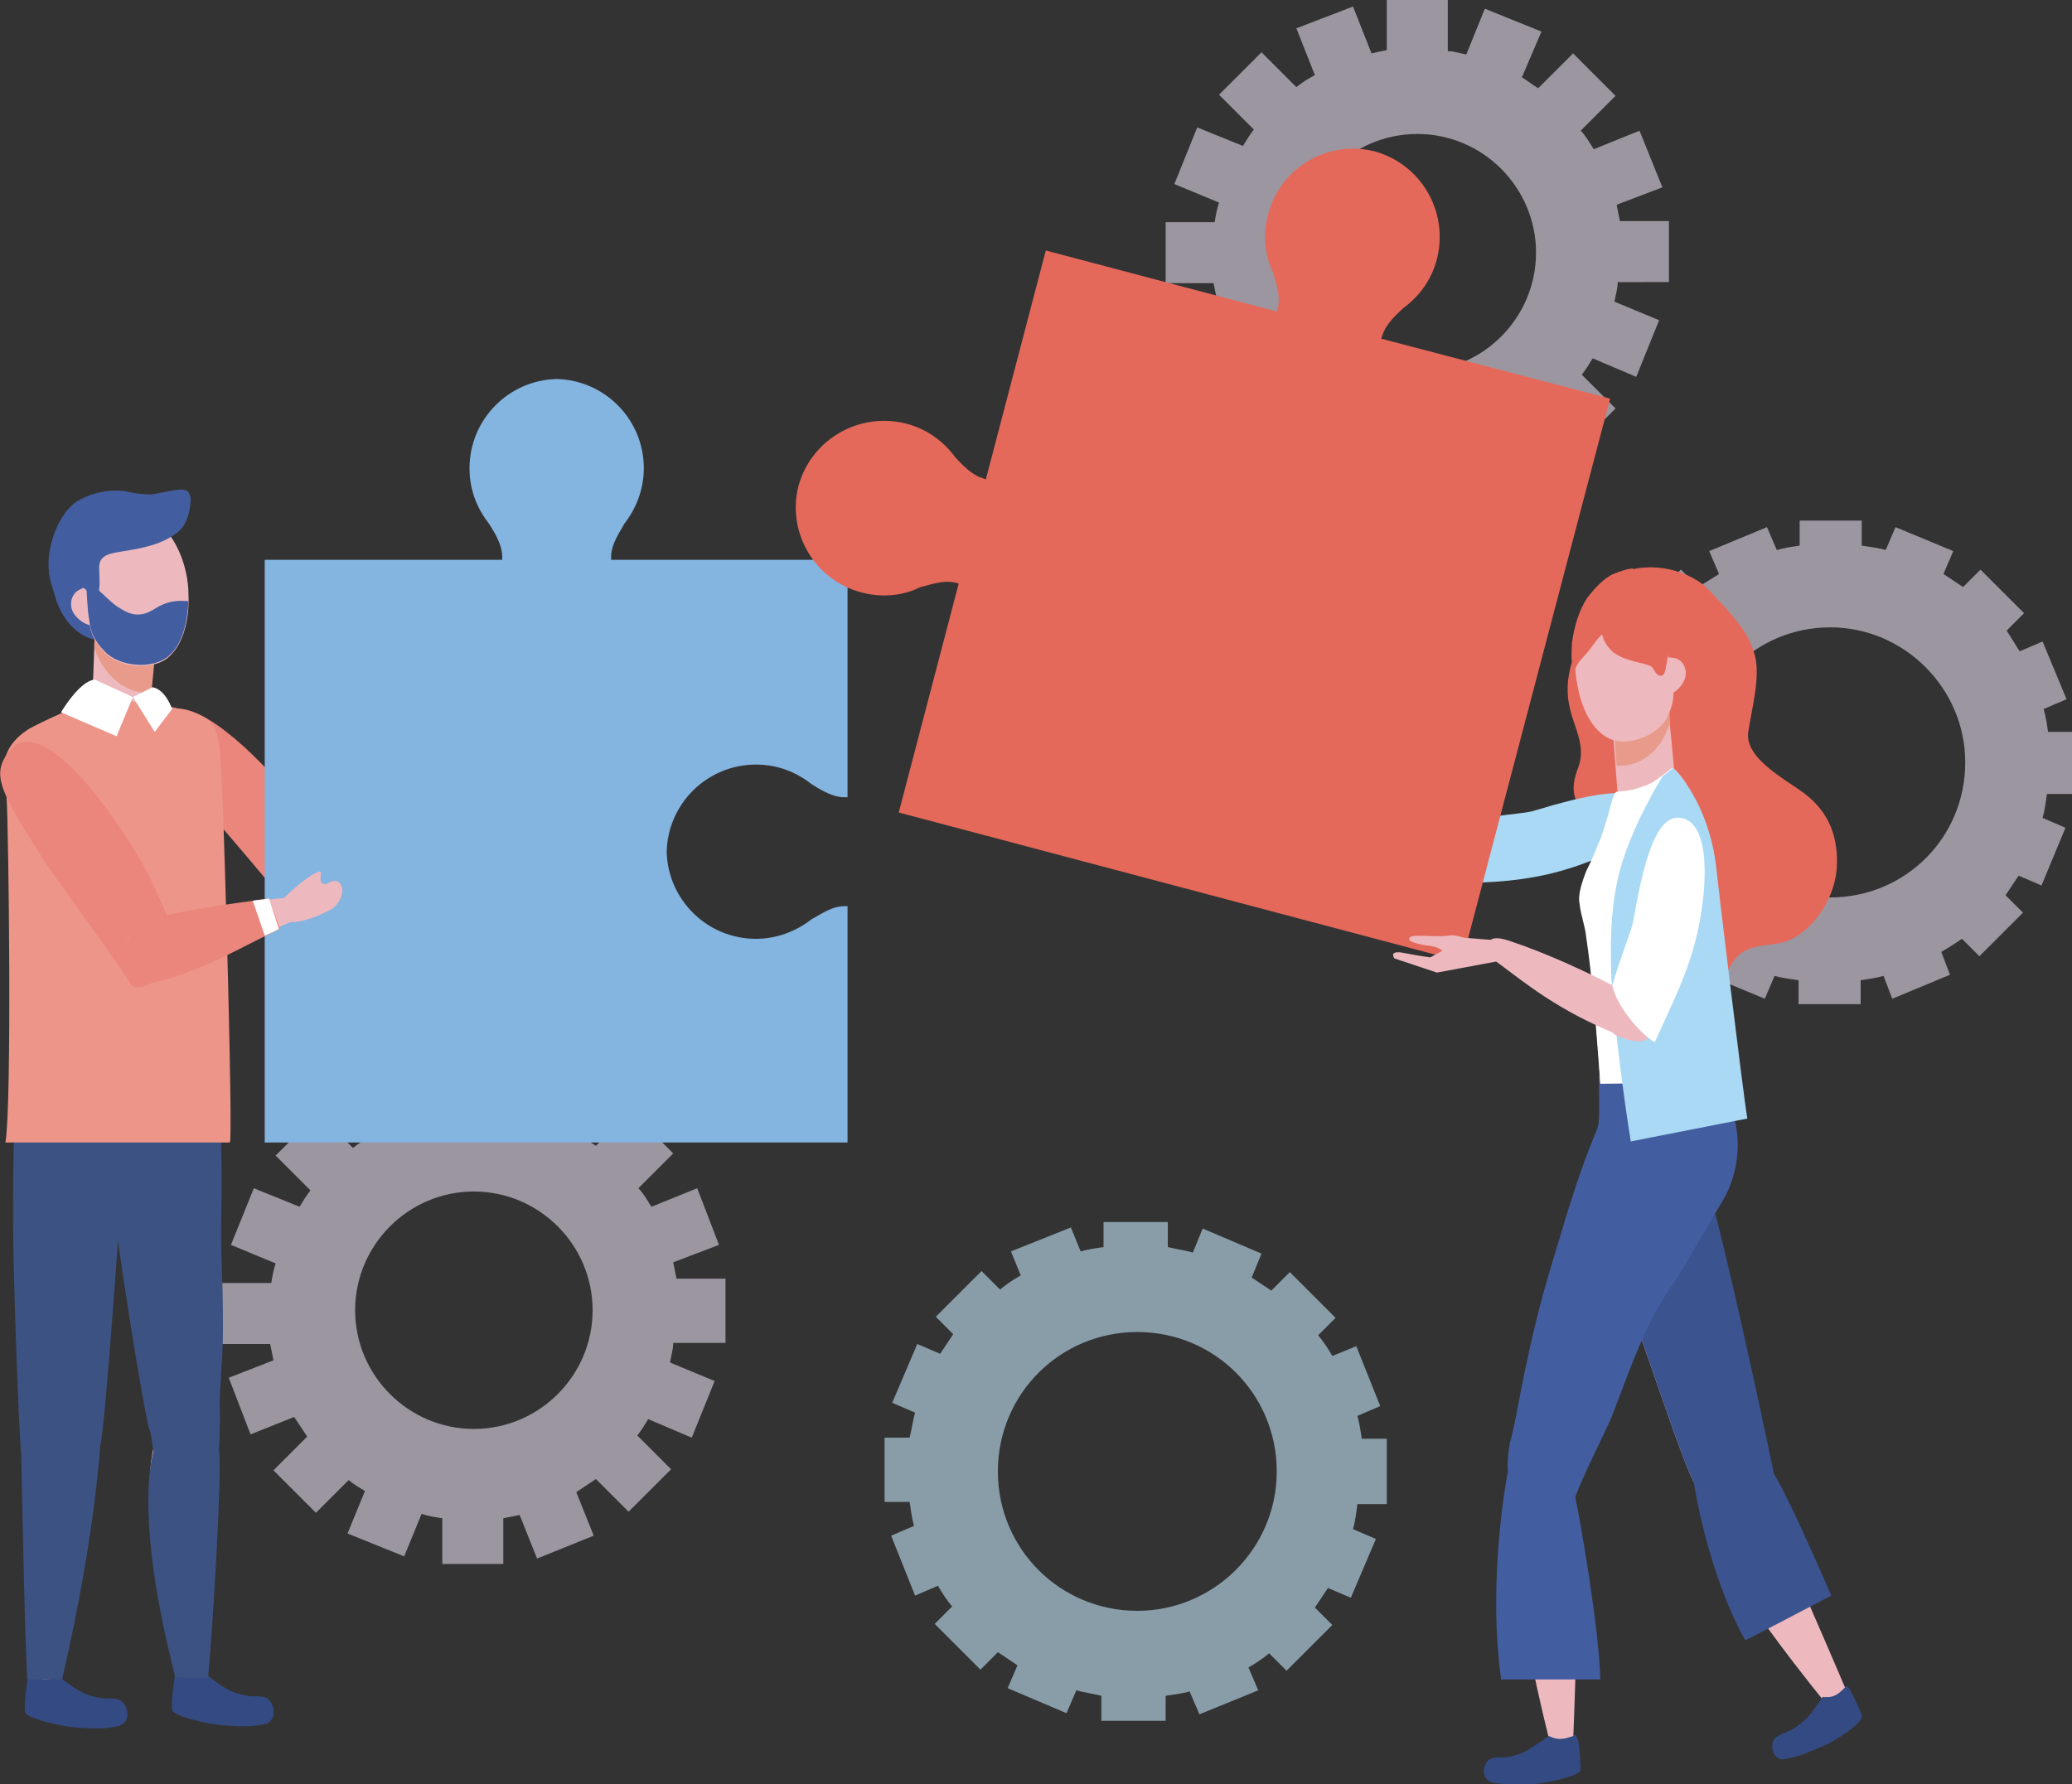 <?xml version="1.0" encoding="utf-8"?>
<!-- Generator: Adobe Illustrator 22.1.0, SVG Export Plug-In . SVG Version: 6.00 Build 0)  -->
<svg version="1.1" id="レイヤー_1" xmlns="http://www.w3.org/2000/svg" xmlns:xlink="http://www.w3.org/1999/xlink" x="0px"
	 y="0px" viewBox="0 0 190.2 163.8" style="enable-background:new 0 0 190.2 163.8;" xml:space="preserve">
<rect x="0" y="0" width="190.2" height="163.8" fill="#333333" stroke="none"/>
<style type="text/css">
	.st0{fill:url(#SVGID_1_);}
	.st1{fill:#E60012;}
	.st2{fill:#0097E0;}
	.st3{fill:url(#SVGID_4_);}
	.st4{fill:url(#SVGID_5_);}
	.st5{fill:#231815;}
	.st6{fill:url(#SVGID_6_);}
	.st7{fill:url(#SVGID_9_);}
	.st8{fill:url(#SVGID_10_);}
	.st9{fill:none;stroke:#FFFFFF;stroke-width:1.758;}
	.st10{fill:none;stroke:#231815;stroke-width:1.582;stroke-miterlimit:10;}
	.st11{fill:none;stroke:#FFFFFF;stroke-width:9.967;stroke-linecap:round;stroke-linejoin:round;}
	.st12{fill:url(#SVGID_11_);}
	.st13{fill:url(#SVGID_12_);}
	.st14{fill:url(#SVGID_13_);}
	.st15{fill:url(#SVGID_14_);}
	.st16{fill:url(#SVGID_15_);}
	.st17{fill:url(#SVGID_16_);}
	.st18{fill:#352014;}
	.st19{fill:#FFFFFF;}
	.st20{fill:url(#SVGID_17_);}
	.st21{fill:url(#SVGID_18_);}
	.st22{fill:url(#SVGID_19_);}
	.st23{fill:url(#SVGID_20_);}
	.st24{fill:url(#SVGID_21_);}
	.st25{fill:url(#SVGID_22_);}
	.st26{fill:url(#SVGID_23_);}
	.st27{fill:none;stroke:#231815;stroke-width:3.73;stroke-linecap:round;stroke-linejoin:round;stroke-miterlimit:10;}
	.st28{fill:url(#SVGID_24_);}
	.st29{fill:url(#SVGID_25_);}
	.st30{fill:url(#SVGID_26_);}
	.st31{fill:url(#SVGID_27_);}
	.st32{fill:url(#SVGID_28_);}
	.st33{opacity:0.6;fill:#E1D9EA;}
	.st34{opacity:0.6;fill:#C1E5F7;}
	.st35{fill:#EDB9BF;}
	.st36{fill:#EB867D;}
	.st37{fill:#84B4E0;}
	.st38{fill:#E5695A;}
	.st39{fill:#A9D9F4;}
	.st40{fill:#E89B8A;}
	.st41{fill:#3B538F;}
	.st42{fill:#435EA0;}
	.st43{fill:#344A82;}
	.st44{fill:#3C5282;}
	.st45{fill:#ED9589;}
	.st46{fill:#B0CEE3;}
	.st47{fill:#113B75;}
	.st48{fill:#37679F;}
	.st49{fill:#254C82;}
	.st50{fill:#D1E7F7;}
	.st51{fill:#548AC1;}
	.st52{fill:#513B93;}
	.st53{fill:#F4D064;}
	.st54{fill:#F6BDAD;}
	.st55{fill:#654497;}
	.st56{fill:#6E4B9A;}
	.st57{fill:#E2968D;}
	.st58{fill:#8863A7;}
	.st59{fill:#D0852F;}
	.st60{fill:#B89CC8;}
	.st61{fill:#DF9D13;}
	.st62{fill:#E6378C;}
	.st63{fill:#ABDBE4;}
	.st64{fill:#C6E6F2;}
	.st65{fill:#39B9BF;}
	.st66{fill:#D05A29;}
	.st67{fill:#2B2D84;}
	.st68{fill:#474697;}
	.st69{fill:#DC744F;}
	.st70{fill:#EEEEEE;}
	.st71{fill:#F1996F;}
	.st72{fill:#202547;}
	.st73{fill:#119393;}
	.st74{fill:#4CB89A;}
	.st75{fill:#F3B343;}
	.st76{fill:#F7D699;}
	.st77{fill:#4FA6CF;}
	.st78{fill:#76C9E1;}
	.st79{fill:#F3B847;}
	.st80{fill:#95D2DB;}
	.st81{fill:#83CADE;}
	.st82{fill:#F5FAF6;}
	.st83{fill:#F7E180;}
	.st84{fill:#28A881;}
	.st85{fill:#98452C;}
	.st86{fill:#252744;}
	.st87{fill:#699DC1;}
	.st88{fill:#92BDE1;}
	.st89{fill:#171838;}
	.st90{fill:#DF9170;}
	.st91{fill:#F5B556;}
	.st92{fill:url(#SVGID_29_);}
	.st93{fill:url(#SVGID_30_);}
	.st94{fill:url(#SVGID_31_);}
	.st95{fill:#6570AF;}
	.st96{fill:#515A8D;}
	.st97{fill:#E6A382;}
	.st98{fill:#2675BB;}
	.st99{fill:#2D324C;}
	.st100{fill:#F5C256;}
	.st101{fill:#A3775F;}
	.st102{fill:#BB9543;}
	.st103{fill:#AFB0B0;}
	.st104{fill:#132B3C;}
	.st105{fill:#F5BA5D;}
	.st106{fill:#22417A;}
	.st107{fill:#353A3D;}
	.st108{fill:#D85151;}
	.st109{clip-path:url(#SVGID_33_);fill:none;stroke:#144168;stroke-width:1.424;stroke-miterlimit:10;}
	
		.st110{clip-path:url(#SVGID_33_);fill:none;stroke:#E0639C;stroke-width:3.323;stroke-linecap:round;stroke-linejoin:round;stroke-miterlimit:10;}
	.st111{clip-path:url(#SVGID_33_);fill:#E0639C;}
	.st112{clip-path:url(#SVGID_33_);fill:#144168;}
	.st113{clip-path:url(#SVGID_33_);fill:#62BEC5;}
	.st114{clip-path:url(#SVGID_33_);fill:none;stroke:#62BEC5;stroke-width:1.424;stroke-miterlimit:10;}
	.st115{clip-path:url(#SVGID_33_);}
	.st116{fill:#E0639C;}
	
		.st117{clip-path:url(#SVGID_33_);fill:none;stroke:#62BEC5;stroke-width:1.899;stroke-linecap:round;stroke-linejoin:round;stroke-miterlimit:10;}
	
		.st118{clip-path:url(#SVGID_33_);fill:none;stroke:#144168;stroke-width:1.899;stroke-linecap:round;stroke-linejoin:round;stroke-miterlimit:10;}
	.st119{clip-path:url(#SVGID_33_);fill:none;stroke:#FFFFFF;stroke-width:0.949;stroke-miterlimit:10;}
	.st120{fill:url(#SVGID_34_);}
	.st121{fill:url(#SVGID_37_);}
	.st122{fill:url(#SVGID_38_);}
	.st123{fill:none;stroke:#000000;stroke-width:0.114;}
	.st124{fill:url(#SVGID_39_);}
	.st125{fill:#362014;}
	.st126{fill:url(#SVGID_40_);}
	.st127{fill:none;stroke:#231815;stroke-width:1.469;stroke-miterlimit:10;}
	.st128{fill:none;stroke:#231815;stroke-width:0.82;stroke-miterlimit:10;}
	.st129{fill:url(#SVGID_41_);}
	.st130{fill:url(#SVGID_42_);}
	.st131{fill:url(#SVGID_43_);}
	.st132{fill:url(#SVGID_44_);}
	.st133{fill:url(#SVGID_45_);}
	.st134{fill-rule:evenodd;clip-rule:evenodd;fill:#393B6A;}
	.st135{fill:none;}
	.st136{fill-rule:evenodd;clip-rule:evenodd;fill:#535185;}
	.st137{fill-rule:evenodd;clip-rule:evenodd;fill:#444477;}
	.st138{fill-rule:evenodd;clip-rule:evenodd;fill:#F9FBFC;}
	.st139{fill-rule:evenodd;clip-rule:evenodd;fill:#F1CA5C;}
	.st140{fill-rule:evenodd;clip-rule:evenodd;fill:#E1B64F;}
	.st141{fill:#393B6A;}
	.st142{fill-rule:evenodd;clip-rule:evenodd;fill:#F7C3AB;}
	.st143{fill-rule:evenodd;clip-rule:evenodd;fill:#E07D79;}
	.st144{fill:#86C0E9;}
	.st145{fill:#8086C0;}
	.st146{fill:#A3AAD5;}
	.st147{fill-rule:evenodd;clip-rule:evenodd;fill:#BBDCED;}
	.st148{fill-rule:evenodd;clip-rule:evenodd;fill:#0E2A45;}
	.st149{fill:#F9FBFC;}
	.st150{fill:#A2B4C2;}
	.st151{fill:#535185;}
	.st152{fill:#F1CA5C;}
	.st153{fill:#F7C3AB;}
	.st154{fill-rule:evenodd;clip-rule:evenodd;fill:#DAE3E7;}
	.st155{fill-rule:evenodd;clip-rule:evenodd;fill:#D36C6C;}
	.st156{fill-rule:evenodd;clip-rule:evenodd;fill:#CB6363;}
	.st157{fill-rule:evenodd;clip-rule:evenodd;fill:#5263AB;}
	.st158{fill-rule:evenodd;clip-rule:evenodd;fill:#EBEDF6;}
</style>
<g>
	<g>
		<path class="st33" d="M66.6,123v-5.6h-4.5c-0.1-0.5-0.2-1-0.3-1.5l4.2-1.6l-2-5.2l-4.2,1.7c-0.4-0.6-0.7-1.2-1.2-1.7l3.2-3.2
			l-3.9-3.9l-3.2,3.2c-0.5-0.3-1-0.7-1.5-1l1.8-4.2l-5.2-2.1l-1.8,4.3c-0.6-0.1-1.1-0.3-1.7-0.3v-4.6h-5.6v4.6
			c-0.5,0.1-0.9,0.2-1.4,0.3l-1.7-4.3l-5.2,2.1l1.7,4.3c-0.6,0.3-1.2,0.7-1.7,1.1l-3.2-3.2l-3.9,3.9l3.2,3.2c-0.4,0.5-0.7,1-1,1.5
			l-4.2-1.7l-2.1,5.2l4.1,1.7c-0.2,0.6-0.3,1.2-0.4,1.8h-4.5v5.6h4.4c0.1,0.5,0.2,1,0.3,1.5l-4.1,1.6l2,5.2l4-1.6
			c0.4,0.6,0.8,1.2,1.2,1.8l-3.1,3.1l3.9,3.9l3-3c0.5,0.4,1,0.7,1.5,1l-1.6,3.9l5.2,2.1l1.6-3.9c0.6,0.2,1.2,0.3,1.9,0.4v4.2h5.6
			v-4.2c0.5-0.1,1-0.2,1.5-0.3l1.6,4l5.2-2.1l-1.6-4c0.6-0.4,1.2-0.8,1.8-1.2l3,3l3.9-3.9l-3.1-3.1c0.4-0.5,0.7-1,1-1.5l4,1.7
			l2.1-5.2l-4.1-1.7c0.1-0.6,0.3-1.2,0.3-1.8H66.6z M43.5,131.2c-6,0-10.9-4.9-10.9-10.9c0-6,4.9-10.9,10.9-10.9
			c6,0,10.9,4.9,10.9,10.9C54.4,126.3,49.5,131.2,43.5,131.2z"/>
		<path class="st33" d="M153.2,25.9v-5.6h-4.5c-0.1-0.5-0.2-1-0.3-1.5l4.2-1.6l-2.1-5.2l-4.2,1.7c-0.4-0.6-0.7-1.2-1.2-1.7l3.2-3.2
			l-3.9-3.9l-3.2,3.2c-0.5-0.3-1-0.7-1.5-1l1.8-4.2l-5.2-2.1L134.6,5c-0.6-0.1-1.1-0.3-1.7-0.3V0h-5.6v4.6c-0.5,0.1-0.9,0.2-1.4,0.3
			l-1.7-4.3l-5.2,2l1.7,4.3c-0.6,0.3-1.2,0.7-1.7,1.1l-3.2-3.2l-3.9,3.9l3.2,3.2c-0.4,0.5-0.7,1-1,1.5l-4.2-1.7l-2.1,5.2l4.1,1.7
			c-0.2,0.6-0.3,1.2-0.4,1.8h-4.5v5.6h4.4c0.1,0.5,0.2,1,0.3,1.5l-4.1,1.6l2,5.2l4-1.6c0.4,0.6,0.8,1.2,1.2,1.8l-3.1,3.1l3.9,3.9
			l3-3c0.5,0.4,1,0.7,1.6,1.1l-1.6,3.9l5.2,2.1l1.6-3.9c0.6,0.2,1.2,0.3,1.9,0.4v4.2h5.6V42c0.5-0.1,1-0.2,1.5-0.3l1.6,4l5.2-2.1
			l-1.6-4c0.6-0.4,1.2-0.8,1.8-1.2l3,3l3.9-3.9l-3.1-3.1c0.4-0.5,0.7-1,1-1.5l4,1.7l2.1-5.2l-4.1-1.7c0.1-0.6,0.3-1.2,0.3-1.8H153.2
			z M130.1,34.1c-6,0-10.9-4.9-10.9-10.9c0-6,4.9-10.9,10.9-10.9c6,0,10.9,4.9,10.9,10.9C141,29.2,136.1,34.1,130.1,34.1z"/>
		<path class="st33" d="M190.2,72.9v-5.7H188c-0.1-0.7-0.2-1.4-0.4-2.1l2.1-0.9l-2.2-5.3l-2.1,0.9c-0.4-0.6-0.8-1.3-1.2-1.9l1.6-1.6
			l-4-4l-1.6,1.6c-0.6-0.4-1.2-0.8-1.8-1.2l0.9-2.1l-5.3-2.2l-0.9,2.1c-0.7-0.2-1.5-0.3-2.2-0.4v-2.3h-5.7v2.3
			c-0.7,0.1-1.4,0.2-2.1,0.4l-0.9-2.1l-5.3,2.2l0.9,2.1c-0.6,0.4-1.3,0.8-1.9,1.2l-1.6-1.6l-4,4l1.6,1.6c-0.4,0.6-0.8,1.2-1.2,1.8
			l-2.1-0.9l-2.2,5.3l2.1,0.9c-0.2,0.7-0.3,1.5-0.4,2.2h-2.3v5.7h2.2c0.1,0.7,0.2,1.4,0.4,2.1l-2.1,0.9l2.2,5.3l2.1-0.9
			c0.4,0.7,0.8,1.3,1.2,1.9l-1.6,1.6l4,4l1.6-1.6c0.6,0.4,1.2,0.8,1.8,1.2l-0.9,2.1l5.3,2.2l0.9-2.1c0.7,0.2,1.5,0.3,2.2,0.4v2.2
			h5.7V90c0.7-0.1,1.4-0.2,2.1-0.4l0.8,2.1l5.3-2.2l-0.8-2.1c0.7-0.4,1.3-0.8,1.9-1.2l1.6,1.6l4-4l-1.6-1.6c0.4-0.6,0.8-1.2,1.2-1.8
			l2.1,0.9l2.2-5.3l-2.1-0.9c0.2-0.7,0.3-1.5,0.4-2.2H190.2z M168,82.4c-6.8,0-12.4-5.5-12.4-12.4c0-6.8,5.5-12.4,12.4-12.4
			c6.8,0,12.4,5.6,12.4,12.4C180.4,76.9,174.9,82.4,168,82.4z"/>
		<path class="st34" d="M127.3,138v-5.9H125c-0.1-0.7-0.2-1.4-0.4-2.1l2.1-0.9l-2.2-5.5l-2.2,0.9c-0.4-0.7-0.8-1.3-1.3-1.9l1.6-1.6
			l-4.2-4.2l-1.7,1.7c-0.6-0.4-1.2-0.8-1.8-1.2l0.9-2.2l-5.4-2.3l-0.9,2.2c-0.7-0.2-1.5-0.3-2.3-0.5v-2.3h-5.9v2.3
			c-0.7,0.1-1.4,0.2-2.1,0.4l-0.9-2.2l-5.5,2.2l0.9,2.2c-0.7,0.4-1.3,0.8-1.9,1.3l-1.7-1.7l-4.2,4.2l1.6,1.6
			c-0.4,0.6-0.8,1.2-1.2,1.8l-2.1-0.9l-2.3,5.4l2.1,0.9c-0.2,0.7-0.3,1.5-0.5,2.3h-2.3v5.9h2.3c0.1,0.7,0.2,1.5,0.4,2.2l-2.1,0.9
			l2.2,5.5l2.1-0.9c0.4,0.7,0.8,1.3,1.3,1.9l-1.6,1.6l4.2,4.2l1.6-1.6c0.6,0.4,1.2,0.8,1.8,1.2l-0.9,2.1l5.4,2.3l0.9-2.1
			c0.7,0.2,1.5,0.3,2.3,0.5v2.3h5.9v-2.3c0.7-0.1,1.5-0.2,2.2-0.4l0.9,2.1l5.4-2.2l-0.9-2.1c0.7-0.4,1.3-0.8,1.9-1.3l1.6,1.6
			l4.2-4.2l-1.6-1.6c0.4-0.6,0.8-1.2,1.2-1.8l2.1,0.9l2.3-5.4l-2.1-0.9c0.2-0.7,0.3-1.5,0.4-2.3H127.3z M104.4,147.9
			c-7.1,0-12.8-5.7-12.8-12.8c0-7.1,5.7-12.8,12.8-12.8c7.1,0,12.8,5.7,12.8,12.8C117.2,142.2,111.4,147.9,104.4,147.9z"/>
		<g>
			<g>
				<g>
					<g>
						<path class="st35" d="M31.6,82.4c-2.6-6.8-4.2-7-6.4-10c-3.2-4.4-9.7-7.9-10.4-4.5c-0.3,1.7,12.1,14.4,14.1,17
							C29.9,84.5,30.5,83.1,31.6,82.4z"/>
					</g>
				</g>
			</g>
			<g>
				<g>
					<path class="st36" d="M28.7,85.9C27,83.8,20,75.4,19.2,74.7C15,70.4,13,68.6,14.6,66c1.9-2.9,7.1,1.5,10.7,5.5
						c2.3,2.6,3.5,4,6.7,9.4C32.6,82.6,30.7,86.5,28.7,85.9z"/>
				</g>
			</g>
			<g>
				<g>
					<g>
						<path class="st35" d="M29.6,84.5c-0.6-0.4-2.2-1.9-1.9-2.9c0.3-0.9,0.7-1,0.7-1c4.5-2,8.8-3.6,12.4-4.5
							c3.5-0.9,1.5,1.9,1.5,1.9C38.9,80.1,35.8,82.4,29.6,84.5z"/>
					</g>
				</g>
			</g>
			<path class="st35" d="M42.2,74.9c-0.7,0.8-1.4,1.7-1.3,2l0,0.1c0.1,0,0.2-0.1,0.2-0.1c0,0-0.2,0.2,0.1,0c0,0,0.1,0,0.1,0
				c-0.2,0.3-0.2,0.6-0.1,0.8c0.6,1,2,0.2,2.7-0.2c0.6-0.3,1.1-0.6,1.7-1c0.6-0.4,1.1-1.9,0.5-2.5c-0.7-0.6-1.2,0.6-1.7,0.1
				c-0.3-0.3,0.2-1.5-0.7-0.7C43.6,73.5,42.9,74.2,42.2,74.9z"/>
			<g>
				<g>
					<path class="st36" d="M40.1,76.2c-3.4,1-7.8,2.1-12,4c-0.6,1.2,0,0.5-0.3,1.3c-0.3,1,0.7,4,1.3,4.4c5.6-1.9,9.2-5.1,12.3-7.1
						L40.1,76.2z"/>
				</g>
			</g>
			<g>
				<g>
					<path class="st19" d="M40.1,79.7c0.4-0.3,0.8-0.6,1.2-0.8l-1.3-2.6c-0.5,0.1-1,0.3-1.5,0.4L40.1,79.7z"/>
				</g>
			</g>
		</g>
		<g>
			<path class="st37" d="M77.8,73.2V51.4H56.1c0-0.1,0-0.3,0-0.3c0-1.2,0.9-2.4,1.2-3c1.1-1.4,1.8-3.2,1.8-5.1c0-4.5-3.6-8.1-8-8.2
				v0c0,0,0,0,0,0c0,0,0,0,0,0v0c-4.4,0.1-8,3.7-8,8.2c0,2,0.7,3.7,1.8,5.1c0.3,0.5,1.2,1.8,1.2,3c0,0.1,0,0.2,0,0.3H24.3v53.5h53.5
				V83c0,0,0,0,0,0v0.2c-0.1,0-0.2,0-0.3,0c-1.2,0-2.4,0.9-3,1.2c-1.4,1.1-3.2,1.8-5.1,1.8c-4.5,0-8.1-3.6-8.2-8h0c0,0,0,0,0,0
				c0,0,0,0,0,0h0c0.1-4.4,3.7-8,8.2-8c2,0,3.7,0.7,5.1,1.8c0.5,0.3,1.8,1.2,3,1.2c0.1,0,0.2,0,0.3,0L77.8,73.2
				C77.7,73.3,77.8,73.2,77.8,73.2z"/>
			<g>
				<path class="st38" d="M160.8,59.3c0.1,0.3,0.2,0.6,0.3,0.9c0.5,2-0.3,4.9-0.6,6.9c-0.5,2.5,3.5,4.5,5.2,5.8
					c2.2,1.7,3.1,4,2.9,6.9c-0.2,2.5-1.9,5.4-4.3,6.5c-1.6,0.7-3.3,0.2-4.7,1.4c-1.4,1.3-1.5,4.1-4.1,2.8c-1.7-0.9-3-3.8-4-5.4
					c-1.6-2.5-2-5.6-3.7-8.1c-1.8-2.6-4.4-2.8-2.9-6.6c0.7-1.9-0.4-3.6-0.8-5.4c-0.5-2.1,0-4.1,0.9-6c0.5-1.1,0.3-2.2,0.9-3.2
					c0.7-1.1,1.2-2.2,2.4-2.9c2.5-1.5,6.4-0.8,8.4,1.1C158,55.4,160,57.3,160.8,59.3z"/>
				<g>
					<g>
						<g>
							<path class="st35" d="M133.1,79.6c0.5-0.4,1.9-1.9,1.6-2.8c-0.3-0.8-0.7-0.9-0.7-0.9c-2.2-0.8-4.4-1.6-6.7-2.2
								c-0.7-0.2-2.4-1-3.1-0.8c-0.9,0.2-1.4,1.6-1.9,2.3c0.6,0,1.5,0.7,2.1,1c0.8,0.4,1.6,0.8,2.4,1.2
								C128.9,78.3,131,79,133.1,79.6z"/>
						</g>
					</g>
				</g>
				<g>
					<g>
						<path class="st39" d="M134.6,75.4c2.2-0.5,5.2-0.7,6-0.9c5-1.5,9.8-2.7,10.6-0.4c0.8,2.6-4.4,5-8.8,6.1
							c-3.8,0.9-6.5,0.8-10.7,1C131.8,79.5,133.2,76.6,134.6,75.4z"/>
					</g>
				</g>
				<g>
					<g>
						<path class="st35" d="M154.7,62.2c-0.2,0.8-1.4,2-1.7,1.2c-0.2-0.4-0.4-1.4-0.2-2.2c0.2-0.8,0-0.9,0.8-0.8
							C154.4,60.5,154.9,61.3,154.7,62.2z"/>
					</g>
				</g>
				<path class="st35" d="M153.1,65c-0.1-1.7-5.1,1.5-5.1,1.5l0.5,6.5c0,0,0.1-0.3,2.5-0.2c1.5,0,2.7,0,2.7-1.4
					C153.7,70.4,153.2,65.6,153.1,65z"/>
				<path class="st40" d="M153.2,66.6c-0.7,2.3-2.7,3.9-4.8,3.7l-0.3-3.9c0,0,5-3.1,5.1-1.5c0,0.2,0.1,0.8,0.1,1.5
					C153.3,66.5,153.2,66.6,153.2,66.6z"/>
				<path class="st35" d="M147.7,67.8c1.6,0.8,4.3-0.2,5.2-1.7c0.5-0.9,0.8-1.8,0.7-2.9c-0.1-1.1-0.4-2.2-0.5-3.3
					c0-0.5-0.1-1-0.2-1.5c-0.2-0.8-0.7-1.5-1.3-2c-0.6-0.5-1.4-0.7-2.2-0.9c-0.6-0.2-1.4-0.5-2-0.4c-0.5,0-0.7,0.4-1,0.7
					c-1.7,1.7-2.1,4.8-1.6,7.1C145.1,64.7,146,67,147.7,67.8z"/>
				<path class="st35" d="M146.2,108.3c0.2,3.2,1.1,5.3,1.8,7.2c3.6,9.6,6.3,18.6,7.8,21.2c1.7,2.8,6.7-2.3,6.7-2.3
					s-6.9-28.5-8.5-30.3C152.5,102.3,146.1,105.7,146.2,108.3z"/>
				<path class="st41" d="M146.2,108.3c0.2,3.2,1.1,5.3,1.8,7.2c3.6,9.6,6.3,18.6,7.8,21.2c1.7,2.8,7.1-1.1,7.1-1.1
					s-6.1-29.5-7.7-31.3C153.7,102.4,146.1,105.7,146.2,108.3z"/>
				<path class="st35" d="M156.8,140.6c0,0,1.3,4.1,11.2,16.3c1.3,1.6,1.9-0.7,1.9-0.7s-7.7-18.2-9-19.9
					C159.4,134.4,156.8,140.6,156.8,140.6z"/>
				<path class="st41" d="M160.2,150.6c-3.5-6.3-4.7-14.4-4.7-14.4s6-2.6,7.3-0.9c0.7,0.9,3.1,6.1,5.3,11.2
					C166.4,147.4,160.3,150.6,160.2,150.6z"/>
				<path class="st35" d="M146.5,106.8c-1.8,2.7-2.3,5-2.8,6.8c-2.8,9.8-4.2,17.4-4.5,20.4c-0.3,3.3,4.8,3.5,4.8,3.5
					s11.5-27,11.4-29.4C155.1,105.7,147.9,104.7,146.5,106.8z"/>
				<path class="st35" d="M139.2,140.5c0,0-0.7,4.4,3.1,19.6c0.5,2,2.1,0,2.1,0s0.7-17,0.2-19.1
					C144.2,138.8,139.2,140.5,139.2,140.5z"/>
				<path class="st42" d="M137.8,154.2c-1.3-9.3,0.6-19,0.6-19s5.7,0.2,6.2,2.3c0.3,1.2,2.2,11.9,2.3,16.7H137.8z"/>
				<path class="st42" d="M139.3,129.3c0.8-4.2,1.7-8.4,2.9-12.4c1.4-4.6,2.5-8.7,4.4-13.2c0.5-1.1-0.2-6,0.6-6.5
					c1.7-1.2,6.2,0.3,8.5,0.7c0.6,0.1,0.9,0.4,1.4,0.7c0.8,0.5,1.8,3.2,2.1,4.1c0.7,2.5,0.2,5.5-1.1,7.6c-1,1.7-2,3.4-3,5.1
					c-0.8,1.5-1.8,2.8-2.7,4.3c-1.9,3.3-3.1,6.9-4.5,10.5c-0.5,1.2-3.4,6.9-3.4,7.7c-0.1,4.4-4-1.9-5.4-2.3
					c-0.8-0.2-0.7-0.4-0.7-1.2c0-0.6,0.1-1.3,0.2-1.9C138.9,131.4,139.1,130.4,139.3,129.3z"/>
				<path class="st35" d="M146.9,99.5c-0.4-7.6-1.9-18.9-0.9-20c1.7-1.9,1.8-6.1,3-7.6c1.8-2.3,3.4-3.4,5.7-0.1
					c0.8,1.1,1.7,7.9,1.9,8.7c0.4,1.9,0.6,11.2,1,18.7L146.9,99.5z"/>
				<path class="st19" d="M146.9,99.5c-0.4-5.6-0.8-10.2-1.3-13.5c-0.1-1-0.5-2-0.6-3c-0.2-0.9,0.3-2.2,0.6-3
					c0.4-0.8,0.8-1.7,1.1-2.5c0.4-0.8,0.6-1.7,0.9-2.6c0.1-0.3,0.5-2.2,0.8-2.2c0,0,1.1-0.1,1.5-0.2c0.7-0.2,1.4-0.4,2-0.8
					c0.2-0.1,1.6-1.2,1.6-1.2c2.2,2.3,3.5,5.7,3.9,8.8c0.1,1.1-0.1,17.7,0.3,20.1L146.9,99.5z"/>
				<path class="st39" d="M147.9,89.3c-0.1-3.4,0-6.8,1-10.1c0.9-2.8,2.2-5.4,3.7-7.9c0.5-0.4,1-0.8,1-0.8c2.2,2.3,3.5,5.7,3.9,8.8
					c0.1,1.1,2.5,21.1,2.9,23.4l-10.7,2.1C149.1,101.2,148,92.8,147.9,89.3z"/>
				<g>
					<g>
						<g>
							<path class="st35" d="M148.5,95c0.6-0.3,2.1-1.6,1.9-2.6c-0.2-0.8-0.6-1-0.6-1c-4.1-2.2-7.9-3.9-11.2-5
								c-3.2-1.1-1.5,1.7-1.5,1.7C140.2,90.4,142.9,92.7,148.5,95z"/>
						</g>
					</g>
				</g>
				<g>
					<g>
						<g>
							<path class="st35" d="M148.1,94.9c0.2,0.2,2.7,1.3,3.2,0.3c1.9-4.2,2.8-6.9,3.9-10.1c1.4-4.3,1.5-9.5-1.2-9.9
								c-2.4-0.4-3.2,6.1-4.2,11.3c-0.2,1.1-0.9,2.4-1.6,5.9C148.2,92.3,147.7,94.2,148.1,94.9z"/>
						</g>
					</g>
				</g>
				<g>
					<g>
						<path class="st19" d="M148,90.5c0.6-2.2,1.7-4.9,1.9-5.8c0.9-5.1,2-10,4.4-9.6c2.7,0.4,2.5,6.2,1.5,10.6
							c-0.9,3.8-2.2,6.2-3.9,10C150.4,94.8,148.4,92.3,148,90.5z"/>
					</g>
				</g>
				<path class="st38" d="M149.6,52.5c-0.3,0.2-0.5,0.4-0.8,0.8c-0.6,0.6-1.2,1.3-1.5,2.1c-0.2,0.6-0.2,1.2-0.3,1.8
					c-0.1,1.1,0.3,2,1.1,2.7c0.7,0.5,1.4,0.7,2.2,0.9c0.4,0.1,0.9,0.2,1.3,0.4c0.2,0.2,0.3,0.5,0.5,0.7c0.8,0.6,0.8-0.7,0.9-1.1
					c0,0.2,0,0.1,0.1-0.5c0.3-1.2,0.3-2.1,1-3.2c0.6-0.9,0.8-2.5,0.2-3.5c-0.7-1.1-2.7-1.4-3.9-1.4
					C150.1,52.3,149.9,52.4,149.6,52.5z"/>
				<path class="st43" d="M137.1,161.4c0.6-0.1,0.8,0,1.4-0.1c0.6-0.1,1.2-0.3,1.7-0.6c0.5-0.3,1.3-0.8,1.8-1.2
					c0.1,0,0.1-0.1,0.2-0.1c0.8,0.4,1.3,0.3,2.2,0c0.1,0,0.1-0.1,0.2-0.1c0,0,0.1,0,0.1,0.1c0.1,0.2,0.2,0.4,0.2,0.6
					c0.1,0.4,0.2,2.1,0.2,2.5c-0.1,0.6-3.2,1.2-4.2,1.3c-1.3,0.1-2.4,0.1-3.7-0.1C135.7,163.5,136.1,161.5,137.1,161.4z"/>
				<path class="st43" d="M163.2,159.4c0.5-0.3,0.7-0.3,1.3-0.6c0.5-0.3,1-0.7,1.4-1.1c0.4-0.4,0.9-1.2,1.3-1.7
					c0-0.1,0.1-0.1,0.1-0.2c0.9,0.1,1.3-0.1,2-0.8c0.1-0.1,0.1-0.1,0.1-0.2c0,0,0.1,0,0.1,0c0.2,0.1,0.3,0.3,0.4,0.5
					c0.2,0.4,1,1.9,1,2.3c0.1,0.6-2.5,2.3-3.5,2.7c-1.2,0.5-2.2,1-3.5,1.2C162.6,161.8,162.3,159.8,163.2,159.4z"/>
				<path class="st38" d="M144.3,59c0.2-1.4,0.6-2.9,1.4-4.1c0.6-0.8,1.5-1.8,2.4-2.2c0.5-0.2,1.3-0.5,1.8-0.5
					c0.7,1.4-0.6,3.3-1.2,4.5c-0.4,0.8-1.1,1.1-1.7,1.6c-0.5,0.5-0.8,1-1.2,1.5c-0.4,0.5-0.9,0.9-1.2,1.6
					C144.1,61.3,144.3,59.5,144.3,59z"/>
				<path class="st35" d="M121.9,73.7c0.2-1,0.9-1.9,2-1.9c0.9,0,1.2,1,1.4,1.8c0.2,1.2,0.1,1.9-1.2,2.5
					C122.3,76.9,121.6,75.2,121.9,73.7z"/>
				<path class="st38" d="M147.8,36.6l-21-5.5c0-0.1,0.1-0.3,0.1-0.3c0.3-1.1,1.5-2.1,1.9-2.5c1.5-1.1,2.6-2.6,3.1-4.5
					c1.1-4.3-1.4-8.7-5.7-9.9v0c0,0,0,0,0,0c0,0,0,0,0,0v0c-4.3-1.1-8.7,1.5-9.8,5.8c-0.5,1.9-0.3,3.8,0.5,5.4
					c0.1,0.6,0.7,2,0.4,3.2c0,0-0.1,0.2-0.1,0.3L96,23l-5.5,21c-0.1,0-0.3-0.1-0.3-0.1c-1.1-0.3-2.1-1.5-2.5-1.9
					c-1.1-1.5-2.6-2.6-4.5-3.1c-4.3-1.1-8.7,1.4-9.9,5.7h0c0,0,0,0,0,0c0,0,0,0,0,0v0c-1.1,4.3,1.5,8.7,5.8,9.8
					c1.9,0.5,3.8,0.3,5.4-0.5c0.6-0.1,2-0.7,3.2-0.4c0,0,0.2,0,0.3,0.1l-5.5,21l51.7,13.7L147.8,36.6z"/>
				<path class="st35" d="M128.9,87.5c1.5,0.3,2.4,0.4,2.4,0.4l1.1-0.6c0,0-0.3-0.4-1.5-0.5c-0.5-0.1-1.8-0.3-1.5-0.7
					c0.2-0.4,2.4,0,3.6-0.2c0.5-0.1,1,0.1,1.4,0.2l0,0l3.8,0.3l-0.4,1.8l-5.9,1.1L128,88C128,88,127.4,87.2,128.9,87.5z"/>
			</g>
			<g>
				<g>
					<path class="st42" d="M10.9,47.1c-1.1-0.2-2.2,0.1-3.2,0.6c-0.5,0.2-0.8,0.4-1.3,0.5c-1.7,0.4-2,2.9-1.9,4.4
						c0.1,0.8,0.4,1.6,0.6,2.3c0.6,2,2.2,4,4.5,3.9c1.4-0.1,2.9-0.9,3.8-2C15.7,54,15.1,47.8,10.9,47.1z"/>
					<path class="st35" d="M14.2,132.6c0,0-2,5.1,2.1,21.5c0.3,1.3,1.4,1.2,1.9,0.8c0.4-0.3,0.4-0.8,0.4-0.8s1.9-18.7,1.4-21
						C19.6,130.8,14.2,132.6,14.2,132.6z"/>
					<path class="st44" d="M19.5,94.9H10c0,0,0,0.1,0,0.1c0,1.8,0,3.6,0,5.5c0.1,4.6,0,3.4,0.2,8c0.2,3.9,3.1,21.7,3.5,22.7
						c0.4,1,0.2,2.7,1,3.4c1.3,1.2,3.9,1.8,5,0.3c0.7-1,0.4-6,0.5-7.2c0.1-1.1,0.1-2.1,0.2-3.1c0.2-4-0.1-8-0.1-11.9
						C20.4,107.1,20.4,101.7,19.5,94.9z"/>
					<path class="st43" d="M24.2,155.8c-0.7-0.1-0.9,0-1.5-0.1c-0.6-0.1-1.3-0.3-1.8-0.6c-0.6-0.3-1.4-0.9-1.9-1.3
						c-0.1,0-0.1-0.1-0.2-0.1c-0.9,0.4-1.4,0.4-2.3,0c-0.1,0-0.1-0.1-0.2-0.2c0,0-0.1,0-0.1,0.1c-0.2,0.2-0.2,0.5-0.2,0.7
						c-0.1,0.4-0.3,2.2-0.2,2.7c0.1,0.6,3.4,1.3,4.5,1.4c1.5,0.1,2.6,0.2,4-0.1C25.6,158,25.2,156,24.2,155.8z"/>
					<g>
						<g>
							<path class="st35" d="M6.7,56.2c0.4,0.8,1.9,1.7,2.1,0.9c0.1-0.5,0-1.6-0.4-2.4c-0.4-0.8-0.3-1-1-0.6
								C6.6,54.4,6.3,55.4,6.7,56.2z"/>
						</g>
					</g>
					<path class="st35" d="M8.7,57.8c0.1-1.8,5.5,1.6,5.5,1.6l-0.6,7c0,0-0.1-0.3-2.7-0.2c-1.6,0-2.6,0.5-2.5-1
						C8.5,64.2,8.7,58.4,8.7,57.8z"/>
					<path class="st40" d="M8.7,59.6c0.8,2.4,2.9,4.2,5.2,4l0.4-4.2c0,0-5.3-3.4-5.5-1.6c0,0.2,0-0.4-0.1,0.4
						C8.7,58.3,8.6,59.5,8.7,59.6z"/>
					<path class="st35" d="M15.4,60.4c-1.5,1.2-4.5,0.9-5.8-0.5c-0.8-0.8-1.3-1.7-1.4-2.8C8,55.9,8,54.7,7.9,53.5
						c-0.1-0.5-0.2-1.1-0.1-1.6c0-0.9,0.4-1.7,0.9-2.4c0.5-0.7,1.3-1,2-1.5c0.6-0.4,1.3-0.8,2-1c0.5-0.1,0.8,0.2,1.2,0.5
						c2.2,1.4,3.4,4.5,3.4,7.1C17.4,56.4,17,59.1,15.4,60.4z"/>
					<path class="st42" d="M8.8,54c0.8,0.6,1.4,1.4,2.3,1.9c1.1,0.7,2,0.7,3.1,0c1.1-0.7,2-0.8,3.1-0.7c-0.1,1.8-0.5,4-1.9,5.1
						c-1.5,1.2-4.5,0.9-5.8-0.5c-0.8-0.8-1.3-1.7-1.4-2.8C8,55.9,8,54.7,7.9,53.5C8.2,53.6,8.5,53.8,8.8,54z"/>
					<path class="st35" d="M7.3,132.1c0,0,2,5.1-2.1,21.5c-0.3,1.3-1.4,1.2-1.9,0.8C3,154.1,3,153.6,3,153.6s-1-19-0.5-21.3
						C2.9,129.9,7.3,132.1,7.3,132.1z"/>
					<path class="st44" d="M2.4,94.9C2.2,95.4,2,95.8,2,96.1c-0.8,6.2-0.8,10.3-0.8,16c0,4,0.4,16.3,0.7,20.9c0.1,1.8,4.1,3.1,5.5,2
						c0.8-0.7,1.4-1.4,1.8-2.3c0.4-0.9,1.9-22.1,2.1-26c0.3-4.6,0.3-2.1,0.3-6.7c0-1.7,0-3.4,0-5H2.4z"/>
					<path class="st35" d="M16.2,92.9c0.4-8.2,2-20.3,1-21.5c-1.8-2.1,0.8-0.5-0.6-2.2c-2-2.5-8.1-5.1-10.6-1.5
						C5.2,69,6,71.6,5.8,72.5c-0.4,2-0.6,12-1.1,20.1L16.2,92.9z"/>
					<path class="st45" d="M17.7,65.4c-0.5-0.2-3.4-0.8-4-0.9c-0.6,0.6-1.4-0.3-2.3-0.3c-1,0-2.1,0.7-2.8,0.2c0,0-0.1-0.1-0.1-0.1
						c-0.5,0,0.8,0.1,0.3,0.1c-1.3,0.1-5.2,2-6.1,2.5c-3.4,2.1-2.2,5-2.1,6.2c0.2,3.2,0.5,28.3-0.1,31.8h20.6
						c0.3-0.3-0.5-28.1-0.7-32.2C20.1,67.3,20.3,66.3,17.7,65.4z"/>
					<path class="st43" d="M10.7,156c-0.6-0.1-0.8,0-1.5-0.1c-0.6-0.1-1.3-0.3-1.8-0.6c-0.6-0.3-1.4-0.9-1.9-1.3
						c-0.1-0.1-0.1-0.1-0.2-0.1c-0.9,0.4-1.4,0.4-2.3,0c-0.1,0-0.1-0.1-0.2-0.2c0,0-0.1,0-0.1,0.1c-0.2,0.2-0.2,0.5-0.2,0.7
						c-0.1,0.4-0.3,2.2-0.2,2.7c0.1,0.6,3.4,1.3,4.5,1.4c1.5,0.1,2.6,0.2,4-0.1C12.2,158.2,11.8,156.2,10.7,156z"/>
					<path class="st44" d="M19.1,154.1c0.5-5.5,1.3-19.3,1-21c-0.5-2.3-5.8-0.5-5.8-0.5s-2.4,5.1,1.8,21.4L19.1,154.1z"/>
					<path class="st44" d="M5.7,154.2C9.1,139.5,9.3,131,9.3,131s-7.6-2.8-7.4,1.5c0.1,1.8,0.3,16,0.6,21.7L5.7,154.2z"/>
					<path class="st19" d="M8.7,62.4l3.5,1.6l-1.5,3.6l-5.1-2.2C5.6,65.4,7.3,62.5,8.7,62.4z"/>
					<path class="st19" d="M12.2,64l2,3.2l1.6-2.1c0,0-0.6-1.8-1.8-2L12.2,64z"/>
					<path class="st42" d="M17.5,45.8c-0.1-0.9-0.6-0.9-1.4-0.8c-0.7,0.1-1.5,0.3-2.2,0.4c-0.8,0-1.6-0.1-2.4-0.3
						c-1.4-0.2-2.9,0.1-4.2,0.8c-1.9,1-3.1,4.4-2.8,6.6c0.1,0.7,0.4,0.6,1,1c0.3,0.2,0.6,0.5,0.9,0.6c0.3,0.1,0.7,0,1-0.1
						c0.1-0.2,0.5,0.1,0.6,0.3c0.2,0.2,0.3,0.7,0.6,0.6c0.3-0.1,0.5-0.5,0.5-0.8c0.1-0.7,0-1.3,0-2c0-1.3,1.3-1.3,2.3-1.5
						c1.8-0.3,3.5-0.6,5-1.8C17.2,48.1,17.5,46.8,17.5,45.8z"/>
				</g>
				<g>
					<g>
						<g>
							<path class="st35" d="M15.4,87.5c-1.7-7.1-3.2-7.5-4.9-10.8c-2.5-4.8-8.5-9.2-9.6-5.9c-0.6,1.6,10,16,11.6,18.8
								C13.5,89.2,14.3,88,15.4,87.5z"/>
						</g>
					</g>
				</g>
				<g>
					<g>
						<path class="st36" d="M12.1,90.5c-1.4-2.3-7.7-10.8-8.2-11.7C0.1,72.7-1,71.1,1,68.8c2.3-2.6,6.8,2.5,9.8,6.9
							c2,2.9,2.9,4.4,5.3,10.2C16.4,87.8,14,91.4,12.1,90.5z"/>
					</g>
				</g>
				<g>
					<g>
						<g>
							<path class="st35" d="M13.2,89.3c-0.5-0.5-1.9-2.2-1.4-3.2c0.4-0.8,0.8-0.9,0.8-0.9c4.8-1.4,9.2-2.3,12.9-2.7
								c3.6-0.4,1.3,2.1,1.3,2.1C23,86.2,19.7,88.1,13.2,89.3z"/>
						</g>
					</g>
				</g>
				<path class="st35" d="M27.1,81.5c-0.8,0.7-1.6,1.4-1.5,1.8l0,0.1c0.1,0,0.2,0,0.3-0.1c0,0-0.2,0.1,0.1,0c0,0,0.1,0,0.1,0
					c-0.2,0.2-0.3,0.5-0.2,0.8c0.4,1,2,0.4,2.7,0.2c0.6-0.2,1.2-0.5,1.8-0.8c0.7-0.4,1.4-1.7,0.8-2.4c-0.6-0.7-1.3,0.5-1.7-0.1
					c-0.3-0.3,0.4-1.4-0.6-0.8C28.6,80.3,27.8,80.9,27.1,81.5z"/>
				<g>
					<g>
						<path class="st36" d="M24.7,82.5c-3.5,0.5-8,1-12.5,2.3c-0.8,1.1-0.1,0.5-0.4,1.3c-0.5,1,0.1,4,0.7,4.5
							c5.8-1.1,9.8-3.8,13.2-5.3L24.7,82.5z"/>
					</g>
				</g>
				<g>
					<g>
						<path class="st19" d="M24.3,85.9c0.5-0.2,0.9-0.4,1.3-0.6l-0.9-2.8c-0.5,0.1-1,0.1-1.5,0.2L24.3,85.9z"/>
					</g>
				</g>
			</g>
		</g>
	</g>
</g>
</svg>
